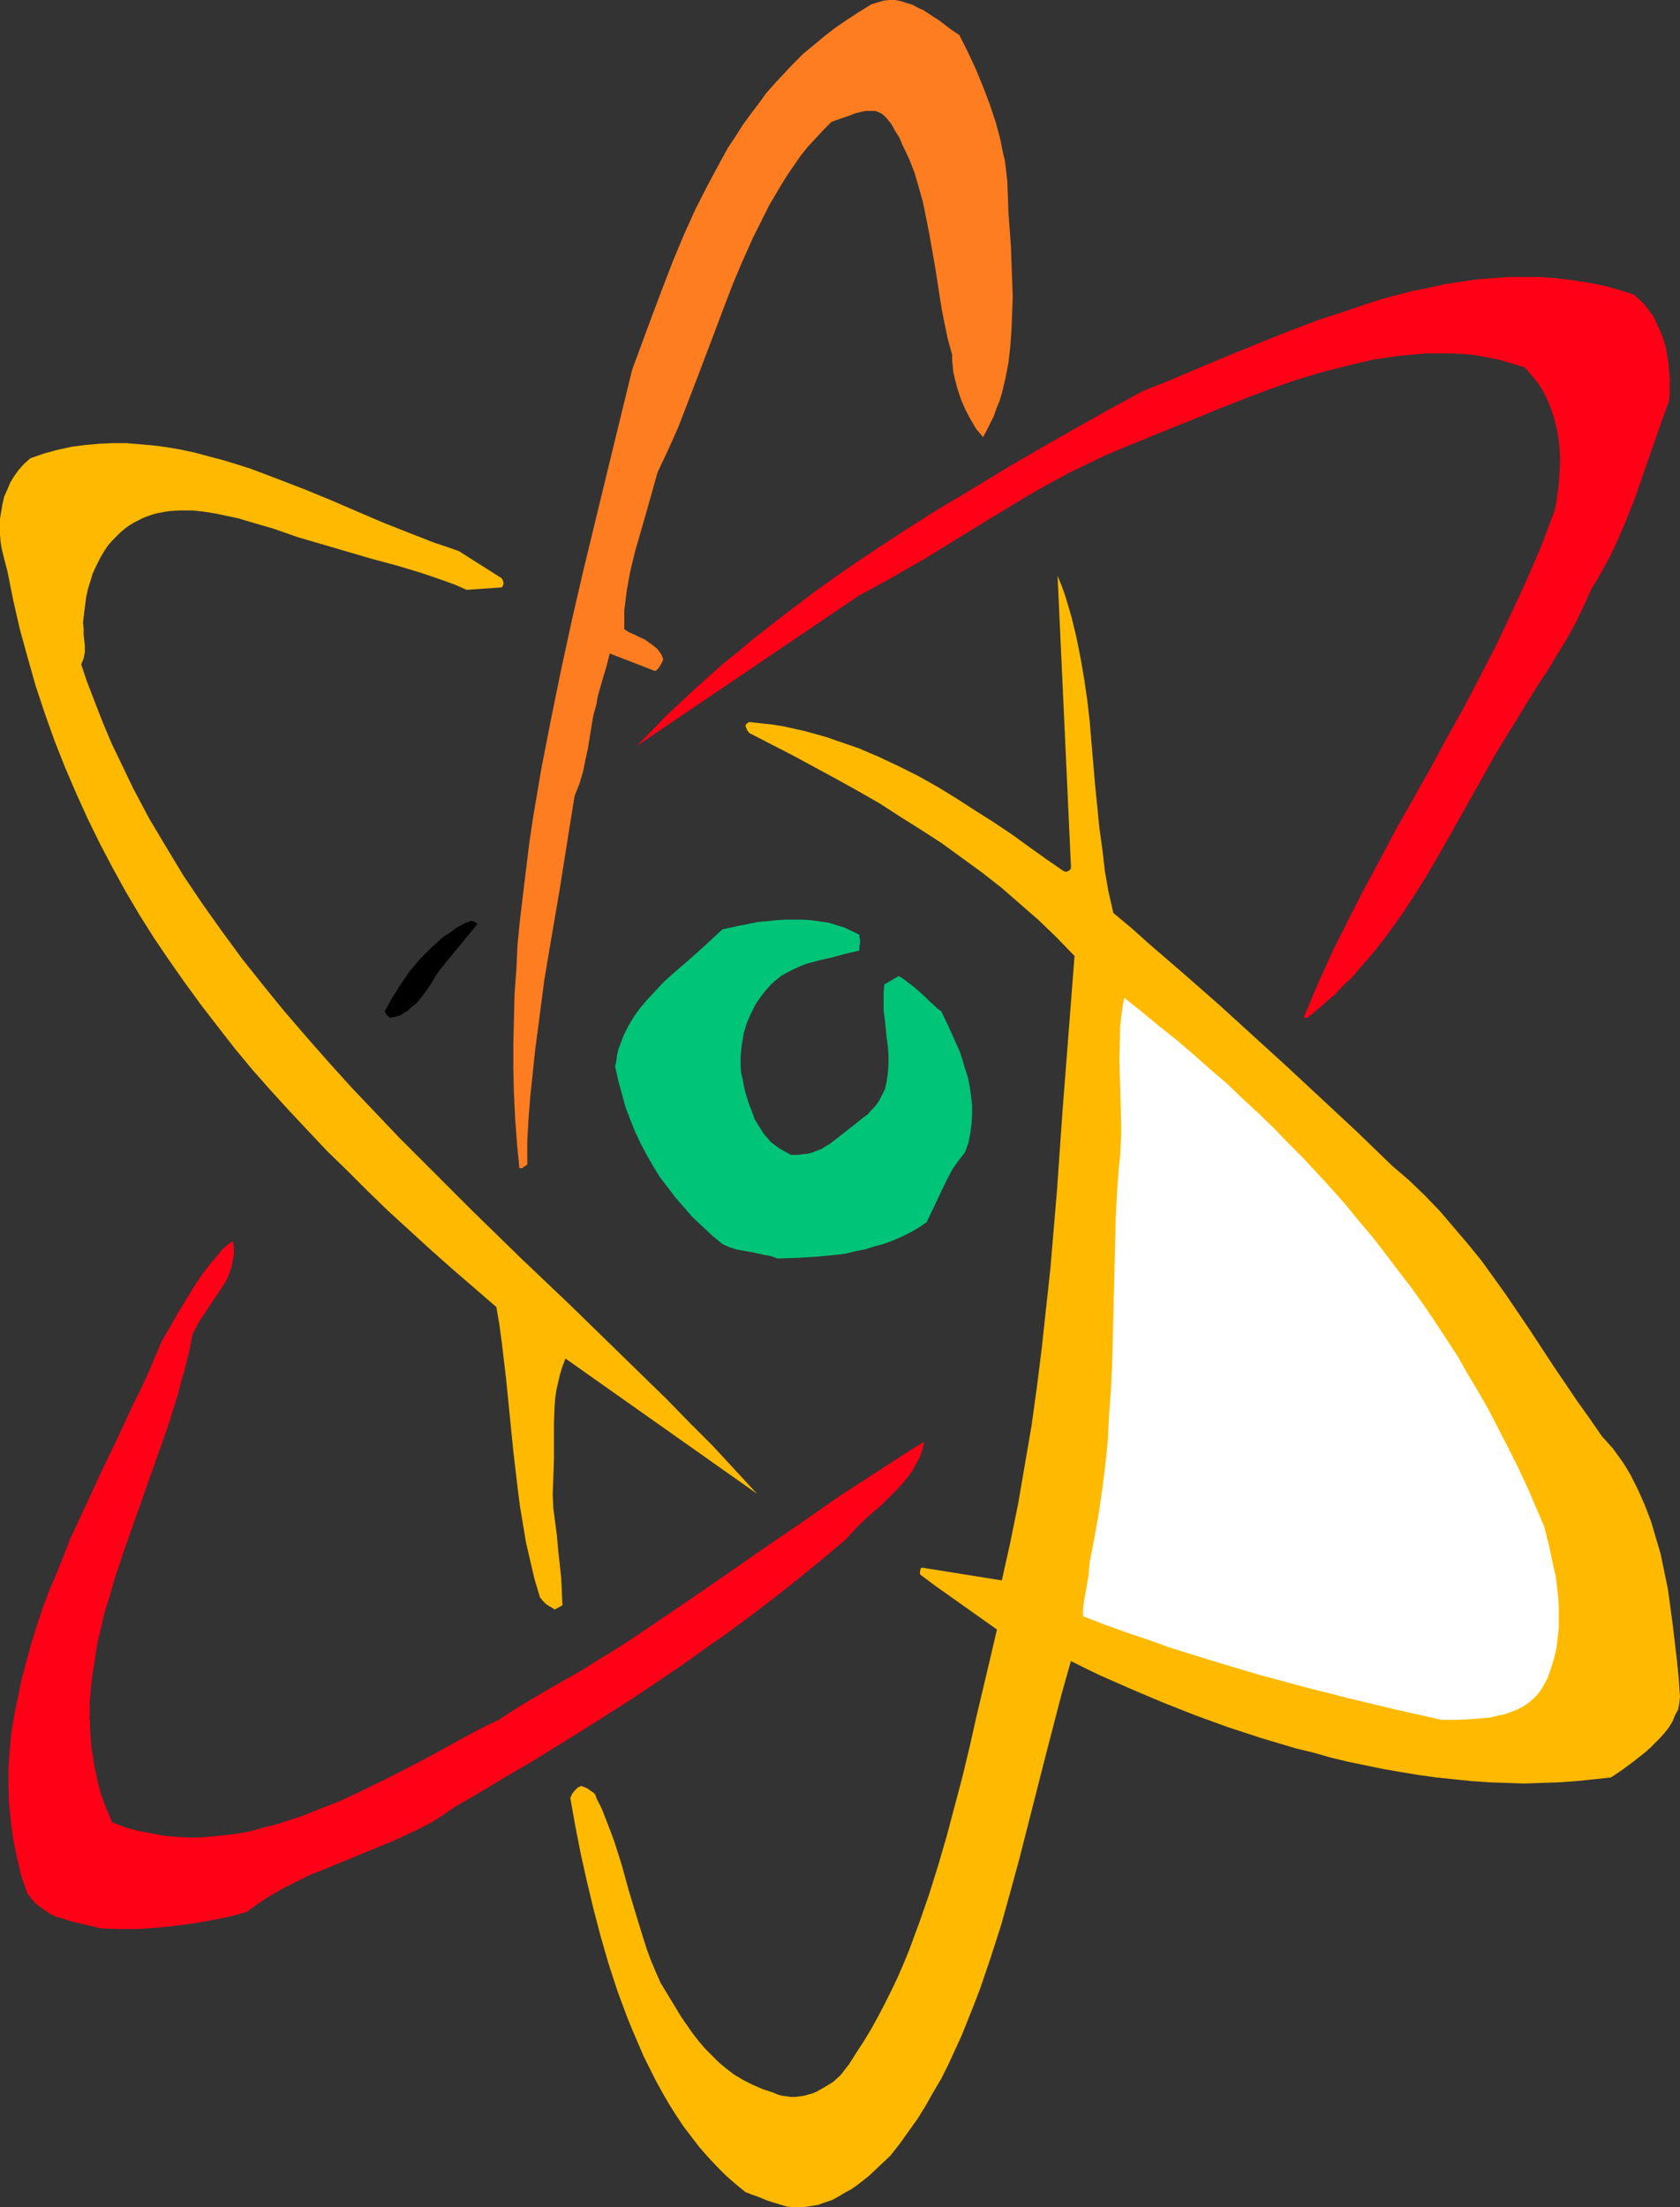 <?xml version="1.0" encoding="UTF-8" standalone="no"?>
<svg
   version="1.0"
   width="118.491mm"
   height="155.668mm"
   id="svg8"
   sodipodi:docname="Atom Symbol 7.wmf"
   xmlns:inkscape="http://www.inkscape.org/namespaces/inkscape"
   xmlns:sodipodi="http://sodipodi.sourceforge.net/DTD/sodipodi-0.dtd"
   xmlns="http://www.w3.org/2000/svg"
   xmlns:svg="http://www.w3.org/2000/svg">
  <rect width="100%" height="100%" fill="#333333" stroke="none"/>
  <sodipodi:namedview
     id="namedview8"
     pagecolor="#ffffff"
     bordercolor="#000000"
     borderopacity="0.25"
     inkscape:showpageshadow="2"
     inkscape:pageopacity="0.0"
     inkscape:pagecheckerboard="0"
     inkscape:deskcolor="#d1d1d1"
     inkscape:document-units="mm" />
  <defs
     id="defs1">
    <pattern
       id="WMFhbasepattern"
       patternUnits="userSpaceOnUse"
       width="6"
       height="6"
       x="0"
       y="0" />
  </defs>
  <path
     style="fill:#ffba00;fill-opacity:1;fill-rule:evenodd;stroke:none"
     d="m 209.864,588.192 2.262,0.162 h 1.939 l 2.1,-0.323 1.939,-0.323 1.777,-0.646 1.939,-0.646 1.777,-0.97 1.616,-0.97 1.777,-0.97 1.616,-1.131 3.07,-2.424 2.908,-2.747 2.746,-2.585 2.423,-3.07 2.423,-3.393 2.423,-3.393 2.1,-3.393 2.1,-3.717 2.1,-3.555 1.939,-3.878 1.777,-3.878 1.777,-3.878 1.616,-4.04 1.616,-4.04 1.616,-4.201 2.908,-8.564 2.746,-8.564 2.423,-8.726 2.423,-8.888 4.524,-17.775 2.262,-8.888 2.262,-8.726 2.262,-8.726 2.423,-8.564 3.877,1.939 4.039,1.939 8.078,3.555 8.401,3.555 8.563,3.393 8.886,3.232 8.886,2.909 9.209,2.747 4.685,1.131 4.524,1.293 4.685,1.131 4.685,0.97 4.685,0.97 4.685,0.808 4.847,0.808 4.685,0.646 4.685,0.485 4.685,0.485 4.685,0.323 4.685,0.162 4.685,0.162 4.685,-0.162 4.685,-0.162 4.524,-0.323 4.685,-0.485 4.524,-0.485 2.908,-1.939 3.07,-2.262 3.07,-2.424 1.454,-1.293 1.292,-1.293 1.292,-1.293 1.292,-1.454 1.131,-1.454 0.969,-1.616 0.646,-1.616 0.808,-1.454 0.323,-1.778 0.162,-1.616 -0.323,-4.848 -0.485,-4.848 -1.131,-9.534 -0.646,-4.848 -0.646,-4.686 -0.969,-4.686 -0.969,-4.686 -1.292,-4.363 -1.292,-4.363 -1.616,-4.201 -1.777,-4.04 -1.939,-3.878 -1.131,-1.939 -1.131,-1.778 -1.292,-1.778 -1.292,-1.778 -1.454,-1.616 -1.454,-1.616 -3.231,-4.686 -3.231,-4.525 -6.462,-9.534 -3.07,-4.686 -3.07,-4.686 -6.462,-9.534 -3.231,-4.525 -3.393,-4.686 -3.554,-4.363 -3.716,-4.363 -3.716,-4.363 -4.039,-4.201 -4.201,-4.04 -4.524,-3.878 -4.847,-4.686 -4.685,-4.525 -4.685,-4.363 -4.685,-4.363 -9.209,-8.564 -9.047,-8.241 -9.047,-8.241 -9.209,-8.08 -9.37,-8.08 -4.685,-4.201 -4.847,-4.04 -1.292,-5.656 -0.969,-5.494 -0.646,-5.656 -0.808,-5.817 -1.131,-11.311 -0.969,-11.311 -0.485,-5.817 -0.646,-5.656 -0.808,-5.494 -0.969,-5.656 -1.131,-5.656 -1.292,-5.333 -1.616,-5.494 -0.969,-2.747 -1.131,-2.747 3.554,77.241 v 0.646 l -0.162,0.323 -0.323,0.323 -0.323,0.162 -0.323,0.162 h -0.323 l -0.485,-0.162 -4.685,-3.232 -4.524,-3.232 -4.685,-3.393 -4.847,-3.232 -4.847,-3.07 -5.008,-3.232 -5.008,-3.07 -5.17,-2.909 -5.17,-2.585 -5.493,-2.585 -5.331,-2.262 -5.655,-1.939 -2.746,-0.97 -2.908,-0.808 -2.908,-0.808 -2.908,-0.646 -2.908,-0.646 -3.07,-0.485 -3.07,-0.323 -2.908,-0.323 -0.485,0.323 -0.323,0.323 -0.162,0.323 0.162,0.485 0.323,0.808 0.323,0.323 0.162,0.323 11.632,5.979 11.632,6.302 5.816,3.232 5.655,3.232 5.493,3.555 5.655,3.555 5.493,3.555 5.331,3.878 5.331,3.878 5.17,4.04 5.008,4.363 5.008,4.363 4.847,4.686 4.685,4.848 -1.616,20.845 -1.616,20.845 -1.454,20.845 -1.777,21.007 -1.131,10.342 -1.131,10.503 -1.292,10.342 -1.454,10.503 -1.777,10.342 -1.777,10.342 -2.1,10.342 -2.262,10.18 -21.164,-3.393 h -0.323 l -0.162,0.323 -0.162,0.646 v 0.808 l 3.877,2.909 16.64,11.796 -1.777,7.595 -3.716,15.674 -1.777,7.918 -1.939,8.08 -2.1,7.918 -2.1,7.918 -2.262,7.756 -2.423,7.756 -2.585,7.433 -2.746,7.433 -1.454,3.555 -1.616,3.717 -1.616,3.393 -1.777,3.555 -1.777,3.393 -1.777,3.232 -1.939,3.232 -2.1,3.232 -1.939,3.07 -2.262,2.909 -1.939,1.778 -2.1,1.293 -2.262,1.293 -1.131,0.485 -1.131,0.323 -1.131,0.323 -1.131,0.162 -1.292,0.162 h -1.131 l -1.131,-0.162 -1.292,-0.162 -1.131,-0.323 -1.131,-0.485 -2.908,-0.97 -2.585,-1.131 -2.585,-1.293 -2.423,-1.454 -2.1,-1.616 -1.939,-1.616 -1.939,-1.939 -1.777,-1.778 -1.777,-2.101 -1.616,-2.101 -1.454,-2.101 -1.454,-2.101 -2.746,-4.525 -2.746,-4.525 -1.292,-2.909 -1.292,-3.07 -1.131,-3.07 -0.969,-3.07 -1.939,-6.302 -1.939,-6.464 -1.777,-6.464 -1.939,-6.14 -1.131,-3.07 -1.131,-2.909 -1.131,-2.909 -1.454,-2.909 -0.162,-0.485 -0.162,-0.485 -0.485,-0.485 -0.485,-0.323 -0.485,-0.323 -0.646,-0.485 -0.808,-0.323 -0.808,-0.323 -0.969,0.485 -0.808,0.808 -0.646,0.808 -0.485,1.131 1.292,7.272 1.454,7.433 1.616,7.272 1.777,7.433 1.939,7.433 2.1,7.272 2.423,7.433 2.585,6.948 1.454,3.555 1.454,3.393 1.454,3.393 1.616,3.232 1.616,3.232 1.777,3.232 1.777,3.07 1.939,3.07 1.939,2.909 2.1,2.747 2.1,2.747 2.262,2.585 2.423,2.585 2.423,2.424 2.585,2.262 2.585,2.101 1.616,0.646 1.454,0.485 2.746,1.131 2.585,0.808 z"
     id="path1" />
  <path
     style="fill:#ff0017;fill-opacity:1;fill-rule:evenodd;stroke:none"
     d="m 26.98,514.021 4.847,0.162 h 5.008 l 4.685,-0.323 4.847,-0.485 4.847,-0.646 4.847,-0.808 4.847,-0.97 4.847,-1.293 3.07,-2.262 3.231,-2.101 3.393,-1.939 3.554,-1.778 3.554,-1.778 3.716,-1.454 7.432,-3.07 7.432,-3.07 3.554,-1.454 3.554,-1.616 3.393,-1.616 3.393,-1.778 3.07,-1.939 3.07,-2.101 6.947,-4.04 6.947,-4.201 6.947,-4.04 6.785,-4.201 6.785,-4.201 6.624,-4.201 6.624,-4.201 6.462,-4.363 6.462,-4.363 6.301,-4.525 6.462,-4.525 6.301,-4.686 6.139,-4.686 6.301,-5.009 6.139,-5.009 6.139,-5.171 1.454,-1.616 1.454,-1.616 3.07,-2.909 3.393,-2.909 3.07,-3.07 1.454,-1.454 1.454,-1.616 1.292,-1.616 1.131,-1.616 0.969,-1.778 0.969,-1.778 0.646,-1.939 0.485,-2.101 -5.655,3.555 -5.493,3.555 -10.986,7.11 -10.663,7.433 -10.663,7.272 -10.663,7.433 -10.824,7.433 -10.986,7.433 -5.655,3.717 -5.816,3.555 -3.554,2.262 -3.393,1.939 -3.393,1.939 -3.393,1.939 -6.301,3.717 -3.07,1.939 -2.908,1.939 -2.746,1.293 -2.908,1.454 -5.655,3.07 -5.816,3.232 -6.139,3.232 -6.301,3.232 -6.301,3.07 -6.462,3.07 -6.624,2.585 -3.231,1.293 -3.393,1.131 -3.393,1.131 -3.393,0.808 -3.393,0.97 -3.231,0.646 -3.554,0.485 -3.393,0.323 -3.393,0.323 h -3.393 l -3.393,-0.162 -3.393,-0.323 -3.393,-0.646 -3.393,-0.646 -3.393,-0.97 -3.393,-1.293 -1.616,-3.878 -1.454,-3.878 -0.969,-4.04 -0.808,-3.878 -0.646,-4.04 -0.323,-4.04 -0.162,-4.04 v -4.04 l 0.323,-4.04 0.485,-3.878 0.646,-4.201 0.646,-4.04 0.969,-4.04 0.969,-4.201 1.292,-4.04 1.131,-4.04 2.746,-8.241 2.908,-8.241 2.908,-8.241 2.908,-8.241 2.908,-8.241 2.585,-8.241 1.131,-4.201 1.131,-4.04 0.969,-4.201 0.808,-4.04 0.808,-1.454 0.808,-1.616 1.939,-2.909 1.939,-2.909 1.939,-2.909 0.969,-1.454 0.808,-1.454 0.646,-1.616 0.485,-1.454 0.323,-1.616 0.323,-1.778 v -1.778 l -0.323,-1.778 -1.454,1.131 -1.454,1.293 -1.131,1.454 -1.292,1.454 -1.292,1.616 -1.292,1.616 -2.262,3.393 -2.262,3.717 -2.262,3.717 -2.1,3.717 -2.1,3.555 -1.777,4.201 -1.777,4.201 -1.939,4.201 -2.1,4.201 -4.039,8.726 -4.201,8.726 -4.201,9.049 -4.201,9.049 -3.716,9.372 -1.939,4.525 -1.777,4.686 -1.616,4.848 -1.454,4.686 -1.292,4.686 -1.292,4.848 -0.969,4.686 -0.969,4.686 -0.808,4.848 -0.485,4.848 -0.323,4.686 v 4.848 l 0.162,4.848 0.485,4.686 0.646,4.848 0.969,4.686 1.131,4.848 1.616,4.686 0.969,1.293 0.969,1.131 1.131,0.97 1.131,0.808 1.131,0.808 1.131,0.646 1.292,0.646 1.292,0.323 2.423,0.808 2.746,0.646 2.746,0.646 z"
     id="path2" />
  <path
     style="fill:#ffffff;fill-opacity:1;fill-rule:evenodd;stroke:none"
     d="m 384.346,458.434 h 3.716 l 3.716,-0.162 3.877,-0.323 1.777,-0.162 1.777,-0.485 1.777,-0.323 1.777,-0.646 1.616,-0.646 1.616,-0.808 1.454,-0.97 1.292,-1.131 1.292,-1.293 1.131,-1.616 1.292,-2.424 0.969,-2.585 0.808,-2.747 0.646,-2.585 0.323,-2.747 0.323,-2.747 v -2.747 -2.909 l -0.162,-2.747 -0.323,-2.747 -0.323,-2.747 -0.646,-2.747 -1.131,-5.333 -1.292,-5.171 -4.524,-10.503 -2.423,-5.171 -2.585,-5.171 -2.585,-5.009 -2.585,-5.009 -2.746,-4.848 -2.908,-4.848 -2.746,-4.848 -3.07,-4.686 -3.07,-4.686 -3.07,-4.525 -3.231,-4.525 -3.393,-4.363 -3.393,-4.525 -3.393,-4.363 -3.554,-4.201 -3.554,-4.363 -3.716,-4.201 -3.716,-4.04 -3.877,-4.201 -4.039,-4.04 -3.877,-4.04 -4.2,-4.04 -4.2,-3.878 -4.201,-4.04 -4.362,-3.717 -4.362,-3.878 -4.524,-3.878 -4.685,-3.717 -4.685,-3.878 -4.685,-3.717 -0.485,2.585 -0.323,2.585 -0.323,2.747 v 2.747 l -0.162,5.656 0.162,5.817 0.162,5.817 0.162,5.817 v 2.909 l -0.162,2.909 -0.162,2.909 -0.323,2.909 -0.485,6.625 -0.323,6.625 -0.323,13.25 -0.323,13.25 -0.323,13.089 -0.323,6.464 -0.485,6.464 -0.323,6.625 -0.646,6.464 -0.808,6.464 -0.969,6.625 -1.131,6.464 -1.292,6.625 -0.162,1.778 -0.162,1.939 -0.646,3.717 -0.646,3.555 -0.162,1.778 v 1.616 l 5.816,2.262 5.816,2.101 5.816,1.939 5.816,2.101 11.955,3.717 11.955,3.555 11.955,3.232 12.117,3.07 12.117,2.909 z"
     id="path3" />
  <path
     style="fill:#ffba00;fill-opacity:1;fill-rule:evenodd;stroke:none"
     d="m 148.472,428.701 1.454,-0.808 -0.162,-3.717 -0.162,-3.555 -0.808,-7.433 -0.323,-3.717 -0.485,-3.717 -0.485,-3.717 -0.162,-3.717 0.162,-4.525 0.162,-4.848 v -9.372 l 0.162,-4.525 0.162,-2.262 0.323,-2.262 0.485,-2.101 0.485,-2.101 0.646,-2.101 0.808,-2.101 51.052,36.035 -5.816,-6.302 -5.978,-6.464 -6.139,-6.14 -6.139,-6.302 -12.763,-12.443 -12.925,-12.604 -13.086,-12.443 -13.086,-12.766 -12.925,-12.927 -6.462,-6.464 -6.301,-6.625 -6.301,-6.625 -6.139,-6.787 -5.978,-6.787 -5.978,-6.948 -5.655,-6.948 -5.655,-7.11 -5.331,-7.272 -5.17,-7.272 -5.008,-7.433 -4.685,-7.756 -4.524,-7.595 -4.201,-7.918 -1.939,-4.04 -1.939,-4.04 -1.939,-4.04 -1.777,-4.201 -1.616,-4.04 -1.616,-4.201 -1.616,-4.201 -1.454,-4.363 0.323,-0.808 0.323,-0.808 0.323,-1.616 v -1.616 l -0.162,-1.616 -0.162,-1.454 v -1.616 l -0.162,-1.454 0.162,-1.616 0.323,-2.585 0.323,-2.585 0.485,-2.262 0.646,-2.101 0.646,-2.101 0.969,-2.101 0.969,-1.939 1.131,-1.939 0.969,-1.454 1.131,-1.293 1.131,-1.131 1.131,-1.131 1.131,-0.97 1.131,-0.808 1.292,-0.808 1.292,-0.646 1.292,-0.646 1.292,-0.485 1.454,-0.485 1.292,-0.323 2.908,-0.485 2.908,-0.162 h 3.07 l 3.07,0.323 3.07,0.485 3.07,0.646 3.07,0.646 3.231,0.97 6.139,1.778 6.462,2.262 6.624,1.939 6.624,1.939 6.624,1.939 6.624,1.778 6.462,1.939 6.139,2.101 3.07,1.131 2.908,1.293 9.37,-0.646 0.323,-0.485 0.162,-0.646 -0.162,-0.646 -0.323,-0.646 -11.471,-7.272 -3.231,-1.131 -3.393,-1.131 -6.624,-2.585 -6.947,-2.747 -6.785,-2.909 -7.109,-3.07 -7.109,-2.909 -7.109,-2.747 -7.27,-2.747 -3.554,-1.131 -3.716,-1.131 -3.716,-0.97 -3.554,-0.97 -3.716,-0.808 -3.716,-0.646 -3.554,-0.485 -3.716,-0.323 -3.716,-0.323 h -3.716 l -3.554,0.162 -3.716,0.323 -3.716,0.485 -3.716,0.808 -3.554,0.97 -3.716,1.293 -1.616,1.454 -1.454,1.616 -1.292,1.778 -0.969,1.616 -0.808,1.939 -0.808,1.778 -0.485,2.101 L 0.323,136.383 0,138.322 v 2.101 1.939 l 0.162,2.101 0.323,1.939 0.485,1.939 0.485,1.939 0.485,1.778 1.616,8.08 1.777,7.756 2.1,7.595 2.1,7.433 2.423,7.272 2.585,7.272 2.746,6.948 2.908,6.787 3.07,6.787 3.231,6.625 3.393,6.464 3.554,6.464 3.716,6.302 3.877,6.14 4.039,5.979 4.201,5.979 4.362,5.979 4.362,5.656 4.524,5.817 4.685,5.656 4.847,5.494 5.008,5.494 5.008,5.333 5.17,5.494 5.331,5.171 5.331,5.333 5.493,5.332 5.655,5.171 5.655,5.171 5.816,5.171 5.816,5.009 5.978,5.171 0.808,4.686 0.646,4.848 1.131,9.534 0.969,9.695 0.969,9.695 1.131,9.695 0.646,5.009 0.808,4.848 0.808,4.848 1.131,4.848 1.131,4.848 1.454,4.848 0.808,0.97 0.808,0.808 0.969,0.646 0.646,0.323 0.646,0.485 z"
     id="path4" />
  <path
     style="fill:#00c478;fill-opacity:1;fill-rule:evenodd;stroke:none"
     d="m 207.279,335.463 5.008,-0.162 5.331,-0.323 5.17,-0.485 2.585,-0.323 2.585,-0.646 2.585,-0.485 2.585,-0.808 2.423,-0.646 2.585,-0.97 2.262,-0.97 2.262,-1.131 2.262,-1.293 2.1,-1.454 4.524,-9.534 1.131,-2.262 1.292,-2.424 1.616,-2.262 1.616,-2.101 0.969,-2.585 0.485,-2.585 0.323,-2.424 0.162,-2.585 v -2.424 l -0.323,-2.585 -0.323,-2.424 -0.485,-2.424 -0.808,-2.424 -0.646,-2.262 -0.808,-2.424 -0.969,-2.101 -1.939,-4.363 -1.939,-4.04 -0.969,-0.646 -0.646,-0.646 -1.616,-1.454 -1.292,-1.293 -1.454,-1.293 -1.292,-1.131 -1.292,-0.97 -1.454,-1.131 -1.292,-0.808 -3.877,2.262 -0.162,2.262 v 2.262 2.424 l 0.323,2.424 0.485,4.848 0.323,2.262 0.162,2.424 v 2.424 l -0.162,2.262 -0.323,2.262 -0.485,2.101 -0.485,0.97 -0.969,1.939 -0.646,0.97 -0.808,0.97 -0.808,0.808 -0.808,0.97 -1.131,0.808 -2.423,1.939 -2.262,1.778 -2.262,1.778 -2.1,1.616 -1.131,0.646 -0.969,0.646 -1.292,0.485 -1.131,0.485 -1.292,0.323 -1.454,0.162 -1.454,0.162 h -1.616 l -1.454,-0.808 -1.454,-0.808 -1.131,-0.808 -1.292,-0.97 -0.969,-1.131 -0.969,-1.131 -0.808,-1.293 -0.808,-1.293 -0.808,-1.293 -0.485,-1.454 -1.131,-2.909 -0.969,-3.232 -0.646,-3.232 -0.323,-1.454 -0.162,-1.616 v -2.909 l 0.323,-3.07 0.485,-2.909 0.808,-2.747 1.131,-2.585 1.292,-2.585 1.454,-2.101 1.292,-1.616 1.292,-1.454 1.454,-1.293 1.454,-1.131 1.454,-0.808 1.616,-0.808 1.777,-0.808 1.616,-0.646 3.554,-0.97 3.554,-0.808 3.554,-0.97 3.554,-0.808 v -0.97 l 0.162,-0.97 v -1.131 l -0.162,-0.485 v -0.646 l -1.939,-0.97 -2.1,-0.97 -2.1,-0.646 -2.1,-0.646 -2.262,-0.323 -2.262,-0.323 -2.423,-0.162 h -2.262 -2.423 l -2.423,0.162 -4.847,0.485 -4.847,0.97 -4.524,0.97 -4.524,4.201 -4.524,4.04 -4.685,4.04 -2.262,2.101 -1.939,2.101 -2.1,2.262 -1.939,2.262 -1.616,2.262 -1.454,2.424 -1.292,2.585 -0.969,2.585 -0.485,1.293 -0.323,1.454 -0.162,1.454 -0.323,1.454 0.808,3.717 0.969,3.555 0.969,3.555 1.292,3.393 1.292,3.232 1.454,3.07 1.616,3.07 1.777,3.07 1.777,2.909 2.1,2.747 2.1,2.747 2.262,2.585 2.262,2.585 2.585,2.424 2.585,2.424 2.746,2.262 1.777,0.808 1.939,0.646 1.777,0.323 1.939,0.323 3.716,0.808 1.777,0.323 z"
     id="path5" />
  <path
     style="fill:#ff7d21;fill-opacity:1;fill-rule:evenodd;stroke:none"
     d="m 139.101,311.386 0.323,-0.162 0.162,-0.162 v 0 l 0.162,-0.162 h 0.162 l 0.162,-0.162 0.485,-0.323 v -6.14 l 0.323,-5.979 0.485,-6.14 0.646,-6.14 0.646,-6.14 0.808,-6.14 1.616,-12.443 2.1,-12.443 2.1,-12.281 1.939,-12.281 1.939,-12.119 0.646,-1.616 0.646,-1.616 0.969,-3.232 0.646,-3.232 0.646,-2.909 0.485,-3.07 0.485,-2.909 0.485,-2.909 0.808,-2.909 0.323,-1.939 0.485,-1.778 0.969,-3.393 0.969,-3.232 0.808,-3.232 12.117,4.686 0.646,-0.485 0.485,-0.646 0.485,-0.808 0.485,-0.97 v -0.323 l -0.162,-0.485 -0.162,-0.485 -0.323,-0.485 -0.808,-1.131 -1.131,-0.97 -1.131,-0.808 -1.131,-0.808 -1.454,-0.646 -1.292,-0.646 -1.454,-0.646 -1.292,-0.808 v -2.585 -2.424 l 0.323,-2.585 0.323,-2.585 0.485,-2.747 0.485,-2.585 1.292,-5.332 3.07,-10.665 1.454,-5.171 1.454,-5.171 2.746,-5.817 2.746,-6.14 2.423,-6.302 2.423,-6.302 4.847,-12.766 2.423,-6.464 2.423,-6.302 2.585,-6.14 2.746,-6.14 2.908,-5.817 1.454,-2.909 1.616,-2.747 1.616,-2.747 1.616,-2.585 1.777,-2.585 1.777,-2.585 1.939,-2.424 2.1,-2.262 2.1,-2.262 2.1,-2.101 2.262,-0.808 0.969,-0.323 0.969,-0.323 2.1,-0.808 1.939,-0.485 0.808,-0.162 h 0.969 0.808 0.808 l 0.808,0.323 0.808,0.323 0.808,0.646 0.646,0.646 1.292,1.616 0.969,1.778 1.131,1.778 0.808,1.939 1.777,3.717 1.454,3.717 1.131,3.878 1.131,4.04 0.808,4.04 0.808,4.04 1.454,8.241 0.646,4.04 0.646,4.201 0.646,4.04 0.808,4.04 0.808,3.878 1.131,4.04 v 1.454 l 0.162,1.616 0.162,1.616 0.323,1.454 0.808,3.07 0.969,2.909 1.131,2.585 1.454,2.747 1.454,2.424 1.777,2.101 0.969,-1.778 0.969,-1.939 0.969,-1.939 0.646,-1.939 0.808,-1.939 0.646,-2.101 0.969,-4.04 0.808,-4.201 0.485,-4.363 0.323,-4.363 0.162,-4.363 0.162,-4.363 -0.162,-4.525 -0.323,-8.888 -0.646,-8.888 -0.323,-8.564 -0.323,-2.909 -0.323,-2.585 -0.646,-2.747 -0.485,-2.585 -0.646,-2.424 -0.646,-2.424 -1.616,-4.848 -1.777,-4.686 -1.939,-4.686 -2.1,-4.525 L 255.746,9.372 253.161,7.595 250.415,5.494 247.668,3.717 246.214,2.747 244.76,2.101 243.306,1.293 241.691,0.808 240.237,0.323 238.621,0 h -1.454 l -1.616,0.162 -1.616,0.485 -1.616,0.485 -3.393,2.101 -3.231,2.101 -3.07,2.101 -2.908,2.262 -2.908,2.424 -2.746,2.262 -2.585,2.585 -2.423,2.585 -2.423,2.585 -2.423,2.747 -2.1,2.909 -2.1,2.747 -2.1,2.909 -1.939,3.07 -1.939,2.909 -1.777,3.232 -3.393,6.302 -3.393,6.625 -3.07,6.787 -2.908,6.948 -2.746,7.11 -2.746,7.272 -2.746,7.433 -2.746,7.433 -6.462,26.501 -6.462,26.663 -3.07,13.25 -2.908,13.412 -2.746,13.412 -2.585,13.25 -2.262,13.412 -0.969,6.625 -0.808,6.625 -0.808,6.625 -0.808,6.787 -0.646,6.464 -0.323,6.787 -0.485,6.625 -0.162,6.625 -0.162,6.625 v 6.625 l 0.162,6.625 0.323,6.625 0.485,6.625 0.646,6.625 z"
     id="path6" />
  <path
     style="fill:#000000;fill-opacity:1;fill-rule:evenodd;stroke:none"
     d="m 105.497,270.988 1.131,-0.323 0.969,-0.646 0.969,-0.485 0.808,-0.808 1.777,-1.454 1.454,-1.778 1.292,-1.778 1.292,-1.939 1.131,-1.939 1.292,-1.778 9.693,-11.796 h -0.162 l -0.323,-0.323 -0.485,-0.323 -0.808,-0.162 -1.939,0.808 -1.777,0.97 -1.777,1.293 -1.777,1.131 -1.616,1.454 -1.616,1.454 -1.454,1.454 -1.616,1.616 -2.746,3.232 -2.423,3.555 -2.262,3.555 -1.939,3.555 0.162,0.485 0.162,0.323 0.485,0.485 0.646,0.485 z"
     id="path7" />
  <path
     style="fill:#ff0017;fill-opacity:1;fill-rule:evenodd;stroke:none"
     d="m 348.48,271.311 2.585,-2.101 2.423,-2.101 2.423,-2.101 2.1,-2.262 2.262,-2.101 2.1,-2.424 4.039,-4.686 3.877,-5.009 3.554,-5.009 3.393,-5.171 3.231,-5.171 3.07,-5.332 3.07,-5.333 5.978,-10.665 5.978,-10.665 3.231,-5.332 3.231,-5.171 2.423,-4.04 2.423,-3.878 2.585,-3.878 2.423,-4.04 2.585,-4.201 2.423,-4.363 2.1,-4.363 1.131,-2.424 0.969,-2.262 1.777,-2.909 1.616,-2.909 1.616,-2.909 1.454,-3.07 1.454,-3.232 1.292,-3.07 2.585,-6.464 2.262,-6.625 4.524,-12.927 2.262,-6.302 0.162,-1.939 v -1.939 -2.101 l -0.323,-3.878 -0.323,-2.101 -0.323,-1.939 -0.485,-1.778 -0.646,-1.939 -0.808,-1.778 -0.808,-1.778 -0.808,-1.616 -1.131,-1.454 -1.131,-1.454 -1.292,-1.293 -1.454,-1.293 -4.039,-1.293 -4.201,-1.131 -4.2,-0.808 -4.201,-0.646 -4.2,-0.485 -4.201,-0.323 h -4.2 -4.362 l -4.201,0.323 -4.2,0.323 -4.362,0.646 -4.2,0.646 -4.201,0.97 -4.2,0.808 -4.362,1.131 -4.201,1.131 -4.039,1.293 -4.2,1.454 -8.401,2.747 -8.078,3.07 -8.078,3.232 -7.916,3.232 -7.755,3.232 -7.593,3.232 -7.27,2.909 -9.209,5.009 -9.209,5.171 -9.047,5.171 -8.886,5.171 -8.724,5.333 -8.724,5.171 -8.724,5.494 -8.401,5.494 -8.401,5.656 -8.401,5.979 -8.078,6.14 -8.078,6.302 -4.039,3.393 -4.039,3.232 -7.755,6.948 -7.755,7.272 -3.716,3.878 -3.877,3.878 59.453,-40.236 4.524,-2.424 4.362,-2.424 8.724,-5.009 8.401,-5.171 8.401,-5.171 8.563,-5.171 4.362,-2.585 4.362,-2.424 4.524,-2.424 4.685,-2.262 4.685,-2.262 5.008,-2.101 5.978,-2.424 6.301,-2.585 6.462,-2.585 6.624,-2.747 6.624,-2.585 6.785,-2.585 6.947,-2.424 6.947,-2.101 6.947,-1.778 3.393,-0.808 3.554,-0.808 3.393,-0.485 3.393,-0.485 3.554,-0.323 3.393,-0.323 h 3.393 3.393 l 3.393,0.162 3.231,0.323 3.393,0.646 3.231,0.646 3.231,0.97 3.231,0.97 1.777,2.101 1.616,1.939 1.454,2.262 1.131,2.262 0.969,2.424 0.808,2.424 0.646,2.424 0.485,2.585 0.323,2.585 0.162,2.585 v 2.585 l -0.162,2.424 -0.162,2.585 -0.323,2.424 -0.323,2.424 -0.485,2.262 -1.777,4.686 -1.777,4.686 -3.877,9.049 -4.039,8.726 -4.039,8.564 -4.362,8.403 -4.362,8.403 -4.524,8.08 -4.362,8.08 -9.047,15.998 -4.362,8.241 -4.362,8.08 -4.2,8.241 -4.201,8.403 -3.877,8.564 -3.716,8.888 z"
     id="path8" />
</svg>
